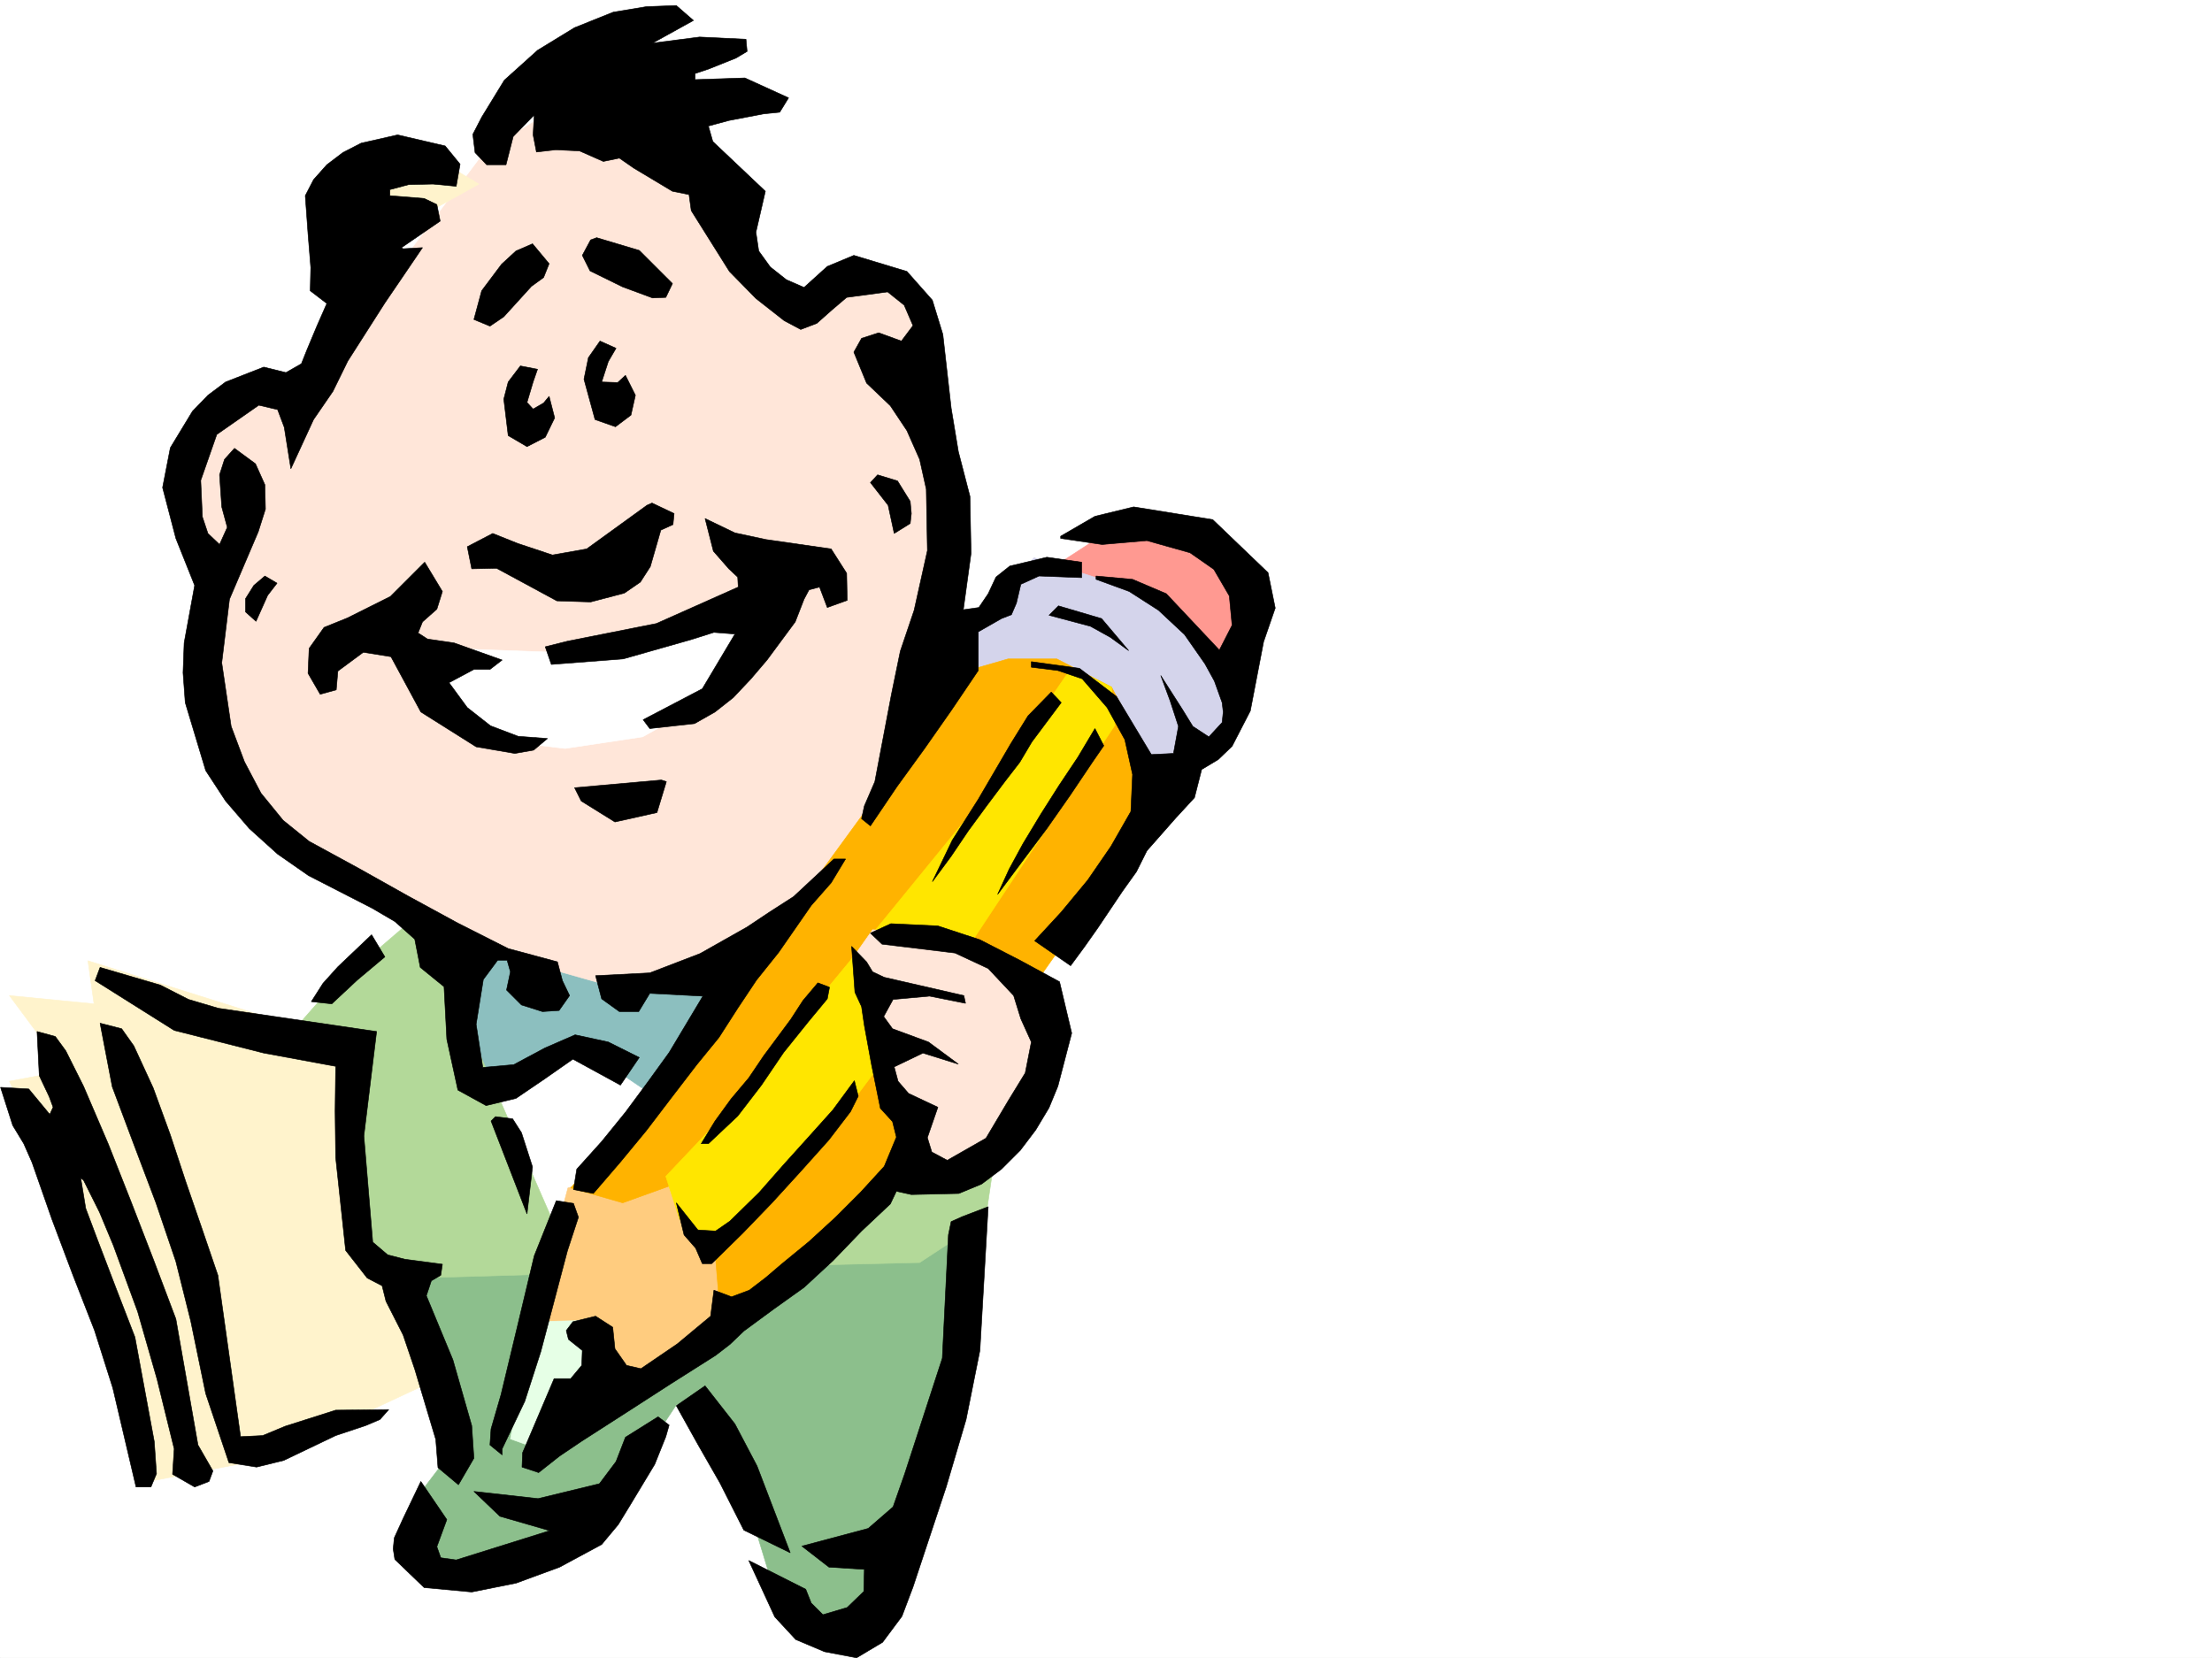 <svg xmlns="http://www.w3.org/2000/svg" width="2997.016" height="2246.662"><rect width="100%" height="100%" fill="#808080" stroke="none"/><defs><clipPath id="a"><path d="M0 0h2997v2244.137H0Zm0 0"/></clipPath></defs><path fill="#fff" d="M0 2246.297h2997.016V0H0Zm0 0"/><g clip-path="url(#a)" transform="translate(0 2.16)"><path fill="#fff" fill-rule="evenodd" stroke="#fff" stroke-linecap="square" stroke-linejoin="bevel" stroke-miterlimit="10" stroke-width=".743" d="M.742 2244.137h2995.531V-2.16H.743Zm0 0"/></g><path fill="#fff" fill-rule="evenodd" stroke="#fff" stroke-linecap="square" stroke-linejoin="bevel" stroke-miterlimit="10" stroke-width=".743" d="m602.414 1286.82 62.168 385.723 80.938 38.2 54.699-124.337 132.59-151.281zm0 0"/><path fill="#8cbfbf" fill-rule="evenodd" stroke="#8cbfbf" stroke-linecap="square" stroke-linejoin="bevel" stroke-miterlimit="10" stroke-width=".743" d="m648.863 1282.324-23.968 148.305 31.437 46.414 132.629-57.672 97.398 65.922 116.907-156.559-113.153-22.441zm0 0"/><path fill="#ffe6d9" fill-rule="evenodd" stroke="#ffe6d9" stroke-linecap="square" stroke-linejoin="bevel" stroke-miterlimit="10" stroke-width=".743" d="M656.332 206.723 512.484 397.727l-97.398 147.562-53.957-23.226-90.637 58.417-34.484 89.145 62.207 144.555-24.008 137.828 54.703 151.277 350.65 191.005 164.101 46.45 253.25-14.973 168.563-253.176 33.742-405.973-46.45-258.414-42.738-41.953-136.34 35.23-86.18-82.386-38.94-100.367-198.551-70.422zm0 0"/><path fill="#fff3cc" fill-rule="evenodd" stroke="#fff3cc" stroke-linecap="square" stroke-linejoin="bevel" stroke-miterlimit="10" stroke-width=".743" d="m648.863 249.418-85.433-50.945-82.422 50.945 70.457 53.922zM119.137 1301.797l409.105 128.832 92.903 424.668-260.016 121.363-159.57 30.696-94.426-343.063-94.387-199.215 75.66-14.234-75.66-101.856 114.64 11.223Zm0 0"/><path fill="#8cbf8c" fill-rule="evenodd" stroke="#8cbf8c" stroke-linecap="square" stroke-linejoin="bevel" stroke-miterlimit="10" stroke-width=".743" d="m543.96 1714.496 84.65 230.691-65.18 85.395v82.383l61.465 15.719 183.535-62.915 108.66-163.28 82.422 90.632 59.199 193.977 73.43 35.23 65.921-19.472 27.723-113.118 92.902-292.86 4.497-179zm0 0"/><path fill="#ffcc7f" fill-rule="evenodd" stroke="#ffcc7f" stroke-linecap="square" stroke-linejoin="bevel" stroke-miterlimit="10" stroke-width=".743" d="m769.488 1609.629-53.215 199.996 60.723-16.5 74.172 94.387 152.098-113.114-30.73-172.277-117.653-15.715zm0 0"/><path fill="#b3d999" fill-rule="evenodd" stroke="#b3d999" stroke-linecap="square" stroke-linejoin="bevel" stroke-miterlimit="10" stroke-width=".743" d="m1089.402 1714.496 156.598-3.754 89.188-58.414 14.23-96.617-151.355 22.445zm-522.961-474.871-127.386 109.363-54.703 62.172 96.656 8.211 8.25 291.371 101.152 20.215 151.356-4.496 8.25-69.637-85.434-195.5zm0 0"/><path fill="#ff9991" fill-rule="evenodd" stroke="#ff9991" stroke-linecap="square" stroke-linejoin="bevel" stroke-miterlimit="10" stroke-width=".743" d="m1428.09 767.73 89.89-58.417 116.907 23.226 65.18 59.156-50.204 132.59zm0 0"/><path fill="#d4d4eb" fill-rule="evenodd" stroke="#d4d4eb" stroke-linecap="square" stroke-linejoin="bevel" stroke-miterlimit="10" stroke-width=".743" d="m1401.11 755.766-39.727 43.437 4.496 23.227-47.191 15.718-19.473 74.133 277.219 170.79 108.62-112.337-62.171-120.62-98.14-54.665zm0 0"/><path fill="#ffb300" fill-rule="evenodd" stroke="#ffb300" stroke-linecap="square" stroke-linejoin="bevel" stroke-miterlimit="10" stroke-width=".743" d="M1311.18 908.566 944.813 1411.16l-171.57 198.469 70.417 20.215 66.668-23.969 58.453 89.89 6.766 81.641 58.414-3.008 250.277-273.386 260.719-370.746 11.262-104.868-50.203-94.386-74.172-38.203h-65.965zm0 0"/><path fill="#ffe600" fill-rule="evenodd" stroke="#ffe600" stroke-linecap="square" stroke-linejoin="bevel" stroke-miterlimit="10" stroke-width=".743" d="m1452.059 904.07-125.121 183.496-155.852 191.004-202.305 244.922-66.668 70.418 18.73 58.418 51.692 35.934 167.074-175.246 175.325-234.446 195.578-295.87-4.496-51.688zm0 0"/><path fill="#ffe6d9" fill-rule="evenodd" stroke="#ffe6d9" stroke-linecap="square" stroke-linejoin="bevel" stroke-miterlimit="10" stroke-width=".743" d="m1385.352 1325.766-89.149-59.2-113.898-6.726-26.938 38.203 23.223 34.445 7.469 58.418 20.253 39.723 30.696 144.555 55.441 18.726 77.184-30.73 58.457-120.586zm0 0"/><path fill="#fff" fill-rule="evenodd" stroke="#fff" stroke-linecap="square" stroke-linejoin="bevel" stroke-miterlimit="10" stroke-width=".743" d="m582.16 877.836 191.082 6.762 241.988-65.922 10.48 55.406-65.179 74.172-89.89 50.164-104.907 15.758-101.152-12.004-70.418-43.442zm0 0"/><path fill="#e6ffe6" fill-rule="evenodd" stroke="#e6ffe6" stroke-linecap="square" stroke-linejoin="bevel" stroke-miterlimit="10" stroke-width=".743" d="m720.027 1790.898-28.465 158.786L735 1965.402l89.187-134.074-38.98-41.957zm0 0"/><path fill-rule="evenodd" stroke="#000" stroke-linecap="square" stroke-linejoin="bevel" stroke-miterlimit="10" stroke-width=".743" d="m875.879 8.992 40.469-1.484 23.226 20.215-55.445 30.691 63.695-8.25 62.91 3.012 1.528 16.5-15.016 8.953-37.457 15.016-17.988 5.984v8.25l67.449-2.27 59.195 26.98-12.004 19.47-21.738 2.23-47.195 8.992-27.719 7.508 5.98 20.957 71.204 67.41-12.75 55.442 3.754 25.457 15.718 21.738 21.743 17.203 23.964 10.48 31.477-28.464 35.973-14.977 71.906 21.738 34.484 38.946 14.235 46.449 11.218 99.59 9.778 59.195 15.718 60.645 1.485 77.144-10.48 76.403 21-2.973 12.706-18.727 10.516-22.484 18.73-14.977 50.204-11.964 47.195 6.726v20.957l-57.711-2.226-24.711 11.218-5.984 25.496-6.766 15.72-13.488 5.237-31.477 17.985v52.433l-35.93 53.176-36.714 52.434-37.461 51.652-35.97 53.215-12.003-9.738 3.754-17.242 14.23-32.961 22.485-118.356 12-58.414 18.73-55.406 17.989-80.899-1.528-83.164-8.992-40.43-17.242-38.945-22.445-33.703-32.22-30.734-17.241-41.914 10.48-18.727 23.223-7.508 30.734 11.223 15.719-20.96-11.965-27.72-22.484-17.949-55.442 7.469-20.254 17.242-20.215 17.95-21.742 8.25-22.48-11.966-38.203-29.992-35.97-36.676-51.69-82.382-3.012-21.739-22.442-4.496-52.472-31.437-19.473-13.489-21.738 4.497-32.219-14.235-32.219-1.523-26.199 3.011-4.496-23.226 1.488-26.942-28.465 29.208-9.738 38.203h-26.234l-15.719-16.5-3.012-24.711 12.004-23.227 30.696-50.164 44.964-40.469 50.203-30.695 52.434-20.996zm-337.16 173.762 64.437 14.976 20.215 24.711-5.238 29.989-31.477-3.012-32.96.742-25.454 6.766v8.21l46.45 3.755 17.203 8.25 4.496 22.484-52.43 35.93 2.227 1.488 26.238-1.488-25.457 37.46-25.492 37.458-50.204 78.629-20.214 41.21-26.239 38.204-30.73 66.664-8.953-56.188-8.996-23.969-25.493-5.98-56.93 39.687-21.738 62.168 2.227 49.422 7.508 22.485 15.758 14.972 10.48-23.226-7.508-27.719-2.972-43.441 6.726-20.957 13.489-14.977 28.464 20.957 12.746 28.465.743 32.96-9.735 30.696-38.984 91.375-10.477 86.14 12.746 86.138 17.985 47.933 22.484 42.7 29.95 36.714L418.84 1140l67.406 36.715 66.707 37.418 67.445 36.715 68.153 34.449 66.703 17.984 6.726 25.453 9.735 20.254-14.23 20.215-22.485 1.488-28.465-8.996-20.21-20.215 5.237-24.71-4.496-15.72H674.32l-19.472 26.2-9.739 60.684 8.996 58.414 41.954-3.754 41.953-22.48 41.21-17.95 44.965 9.738 41.958 20.957-25.497 37.457-64.433-35.191-37.461 26.2-39.684 26.976-40.468 9.738-38.204-20.996-15.011-68.895-3.754-71.164-32.219-26.195-7.469-38.203-26.98-23.965-30.73-17.988-86.137-44.184-41.957-29.207-38.239-34.484-32.218-37.418-26.98-41.215-27.72-92.117-2.972-40.469 1.484-40.43 14.234-77.886-25.453-63.696-17.988-68.894 10.48-53.918 29.989-49.461 20.957-21.7 23.969-17.988 51.73-20.214 29.95 7.468 20.995-11.965 7.47-18.73 13.487-32.215 13.493-30.695-22.485-17.242.742-31.438-3.714-45.707-3.75-51.691 11.218-21.7 17.989-20.214 21.738-16.5 24.71-12.746zm0 0"/><path fill-rule="evenodd" stroke="#000" stroke-linecap="square" stroke-linejoin="bevel" stroke-miterlimit="10" stroke-width=".743" d="m808.43 322.066 57.715 17.243 44.964 44.925-8.996 18.73-17.984.743-40.469-14.977-44.222-21.699-10.477-20.996 11.258-20.957zm-86.918 8.25 22.484 26.98-7.469 18.688-16.5 12.004L682.57 429.2l-18.73 12.711-21.738-8.996 10.515-38.941 26.942-35.934 19.511-17.984zm91.418 131.809 21.738 9.734-10.48 17.985-8.993 27.722 21.739.743 10.48-9.735 13.488 26.98-6.02 26.938-20.956 15.758-27.723-9.734-14.976-54.703 5.984-29.208zm-107.88 33.703 23.227 4.496-5.984 17.242-8.25 27.723 8.25 8.992 14.234-8.25 7.47-8.992 7.507 29.207-12.75 26.238-24.711 12.707-25.492-14.976-5.98-49.422 5.98-23.227zm484.02 147.562 26.98 8.25 17.204 27.723 1.523 16.461-1.523 13.489-21.703 13.492-8.25-38.203-23.965-30.73zm-305.683 38.2 29.949 14.234-1.484 14.977-16.5 7.504-14.235 49.425-13.488 20.997-21.738 14.972-45.672 11.965-45.707-1.484-81.68-44.184-33.703.742-6.024-29.949 34.489-17.984 33.703 13.488 47.195 15.719 46.45-8.25 81.68-59.16zm652.578 5.242 107.133 17.242 74.957 71.906 9.734 47.934-15.758 45.711-17.984 93.605-24.711 47.934-18.73 17.988-22.481 13.489-9.738 38.199-25.492 27.683-38.942 44.223-14.234 28.465-18.73 26.195-33.704 50.168-17.984 25.492-18.73 25.453-48.72-33.703 35.973-38.945 35.973-43.437 31.437-45.707 26.977-47.196 2.27-50.164-10.481-47.195-24.008-43.442-33.703-38.94-32.96-11.224-35.974-4.496v-7.508l65.18 8.993 50.203 38.203 47.196 78.629 29.988-1.485 6.726-36.714-11.222-34.45-12.746-34.445L1601.887 961l14.273 23.188 21.7 14.23 17.988-19.473 1.484-14.23-1.484-12.707-10.48-29.207-12.747-23.227-27.723-39.726-35.23-32.922-39.684-25.492-44.964-16.461v-4.496l49.46 4.496 45.708 19.472 71.906 76.399 17.242-33.703-3.754-39.688-20.957-35.973-32.219-22.48-58.453-16.461-60.683 5.238-56.188-8.25v-2.972l46.45-26.977zm0 0"/><path fill-rule="evenodd" stroke="#000" stroke-linecap="square" stroke-linejoin="bevel" stroke-miterlimit="10" stroke-width=".743" d="m955.293 702.59 40.465 19.469 41.957 8.996 88.402 12.707 21 32.96.742 36.715-26.98 9.735-10.477-27.723-14.234 3.754-6.766 12.707-11.96 30.735-38.243 51.69-21.699 25.454-24.008 25.453-24.71 19.473-27.723 15.758-60.684 6.722-8.992-11.965 80.156-41.953 44.219-74.172-28.465-2.23-30.73 9.738-92.16 26.196-97.4 7.507-8.25-23.968 29.993-7.508 120.621-23.969 110.89-49.422-.745-13.488-12.004-11.223-20.957-23.968zm-379.859 59.156 23.968 39.688-7.507 23.968-19.47 17.243-5.984 14.976 12.746 8.25 35.934 5.238 65.219 23.227-16.5 12.707h-21.738l-33.707 17.984 24.71 33.703 31.477 24.711 37.457 14.235 39.727 3.011-18.727 15.72-25.496 4.495-52.434-8.996-74.914-47.191-40.468-74.875-37.457-6.024-34.489 25.493-2.226 25.457-21.739 5.98-16.464-28.465 1.488-33.703 20.215-28.465 31.476-12.707 58.453-29.21zm-216.536 18.731 16.461 9.734-12.707 16.46-15.757 35.231-14.23-12.746v-17.988l11.257-17.945zm1075.172 40.429 58.453 17.242 36.715 43.438-24.75-17.984-26.976-14.977-56.188-14.973zm-9.734 116.867 13.488 14.235-39.726 53.176-16.461 27.722-20.254 26.196-24.711 32.96-24.711 33.704-23.266 34.449-25.453 34.445 26.98-56.144 35.188-55.446 44.223-75.66 23.226-37.457zm59.195 49.422 11.965 23.227-14.973 21.7-30.734 45.71-31.437 44.926-33.743 44.965-32.96 44.183 15.757-34.449 18.727-34.445 23.969-39.727 24.71-38.945 25.497-38.2zm-587.437 69.68 6.765 2.227-12.746 41.953-56.93 12.707-45.71-28.422-8.993-17.988zm233.777 107.094h15.719l-19.473 32.219-26.976 30.69-44.184 63.657-29.988 37.457-25.457 38.2-25.492 39.687-29.95 36.715-34.488 44.925-33.703 44.223-35.23 42.7-36.715 42.695-26.938-5.278 4.457-27.683 33.742-37.457 32.22-39.688 29.948-40.469 29.25-40.43 45.707-76.402-71.945-3.75-14.977 24.711h-26.234l-23.969-17.246-8.25-31.433 73.43-3.754 68.191-26.2 63.696-35.972 31.433-20.957 31.477-20.215zm77.184 87.621 63.695 3.012 56.93 18.73 53.957 27.719 53.918 29.21 16.504 69.637-18.73 71.903-12.005 29.21L1403.34 1531l-20.961 27.684-25.492 25.492-26.977 20.215-30.695 12.746-64.438 1.484-20.254-4.496-8.21 17.207-38.981 36.715-38.203 39.684-39.727 36.714-41.953 29.953-39.687 29.208-18.766 17.984-19.473 14.976-30.691 19.473-30.734 19.473-59.2 38.199-60.68 38.98-29.991 20.215-28.465 22.446-22.48-7.47.78-19.472 42.696-100.367h22.484l14.977-17.988.742-20.215-18.73-14.973-3.012-12.004 8.996-11.965 30.73-7.507 23.227 14.976 3.012 29.207 15.714 22.48 19.473 4.497 49.461-33.703 44.965-37.457 4.496-35.192 23.969 8.992 23.969-8.992 22.484-17.242 20.996-17.945 37.457-30.735 35.973-32.96 33.703-33.704 32.219-35.191 16.46-39.688-5.238-20.996-16.46-17.984-12.005-59.16-9.734-53.176-3.754-25.453-8.996-19.473-4.496-62.168 20.254 20.957 8.21 13.489 15.759 7.468 107.878 24.75 2.266 10.48-48.719-9.737-49.46 4.5-12.708 23.183 11.965 16.5 48.719 17.988 40.469 29.95-47.977-14.977-38.945 18.73 5.242 19.473 14.23 16.461 39.727 18.727-14.23 41.215 5.98 19.468 20.957 11.223 52.473-29.95 30.695-51.69 22.48-36.716 8.25-41.914-14.23-31.476-9.738-31.438-34.485-36.714-44.925-20.958-98.926-12.003-15.715-14.977zm-703.563 14.976 17.985 29.989-37.457 31.437-34.489 32.219-27.718-3.012 15.753-24.71 20.215-22.481zm-367.894 44.224 81.68 23.968 38.202 19.472 40.47 11.961 214.304 31.477-17.242 141.543 12.004 143.808 20.214 17.243 23.227 5.984 50.945 6.766-2.226 14.972-12.75 7.47-6.762 20.214 35.973 86.918 25.492 89.11 2.973 44.183-20.957 35.973-27.723-23.227-3.012-38.2-28.465-95.128-15.757-46.414-23.227-45.707-5.238-20.957-20.215-10.52-29.207-37.418-13.489-125.863-.785-62.91.785-60.645-97.398-17.988-121.406-30.73-107.133-67.41zm0 0"/><path fill-rule="evenodd" stroke="#000" stroke-linecap="square" stroke-linejoin="bevel" stroke-miterlimit="10" stroke-width=".743" d="m1108.133 1331.746 15.758 5.98-3.012 15.72-25.453 30.734-33.742 41.953-29.954 44.183-32.218 41.953-39.723 37.422h-9.738l18.73-30.695 21.739-29.95 23.968-28.464 20.215-29.953 36.715-49.461 16.5-25.453zm-972.535 54.66 29.246 7.508 16.465 23.227 26.234 56.93 23.227 63.656 20.996 63.652 21.699 62.914 21.738 63.691 30.735 218.688 29.949-1.485 30.734-12.746 68.191-21.703 71.903-.742-11.965 13.45-19.508 8.25-40.43 13.491-70.46 33.704-36.715 8.992-37.457-5.98-31.477-93.645-20.215-98.102-20.21-80.898-26.981-79.414-29.988-79.371-29.211-77.926zm-85.395 11.262 24.711 6.726 14.234 19.473 24.008 47.934 33.703 78.672 30.735 77.886 30.691 79.372 29.992 79.414 29.95 170.789 20.253 35.187-5.277 14.234-19.473 7.508-29.953-17.242 2.23-34.45-23.226-94.386-26.234-91.379-32.961-89.89-18.73-44.926-21.7-43.438-3.754-3.011 6.727 41.21 15.754 41.954 25.457 66.629 25.492 65.922 26.195 141.582 3.012 43.437-7.508 17.988h-20.215l-31.472-134.074-24.715-77.926-29.246-74.879-28.465-75.656-26.977-77.144-11.222-25.493-14.977-24.714-16.5-51.649 38.203 2.227 28.504 34.449 4.496-9.738-5.28-14.23-13.45-28.466zm1107.391 66.668 5.242 20.957-10.48 20.957-29.208 38.2-38.242 42.699-38.941 42.695-39.727 41.21-41.953 41.173H951.54l-8.996-20.957-15.715-17.985-10.48-43.441 29.207 36.715 23.968 1.488 19.473-13.492 39.727-38.942 32.96-37.457 33.743-37.422 32.96-36.714zm-486.246 48.68 23.226 2.968 11.961 18.73 14.977 46.45-7.469 63.656-48.719-125.824zm82.382 113.855 23.266 3.715 6.723 18.73-14.973 45.707-35.973 136.305-21.738 67.406-30.695 64.438v8.21l-16.5-13.448 1.484-21.743 13.492-46.449 22.48-93.605 22.485-94.387zm585.172 8.211-11.222 194.758-18.73 93.605-26.977 91.418-44.965 135.559-14.977 39.687-26.234 35.188-35.191 21-43.481-8.25-38.941-16.465-28.465-30.73-35.23-76.403 77.183 38.946 7.469 18.726 15.757 15.758 32.961-9.734 22.48-21.743.747-29.949-47.938-3.012-36.714-28.464 89.89-23.965 33.703-29.211 15.758-44.926 50.946-156.555 8.25-167.035 3.714-17.988 15.016-6.723zm0 0"/><path fill-rule="evenodd" stroke="#000" stroke-linecap="square" stroke-linejoin="bevel" stroke-miterlimit="10" stroke-width=".743" d="m955.293 1877.777 40.465 51.692 29.953 56.93 44.965 117.574-62.914-30.696-32.215-63.695-29.992-52.39-29.207-52.434zm-63.695 41.953 15.015 11.223-4.5 15.719-15.011 37.457-32.961 54.703-16.461 26.938-22.485 26.98-56.968 30.691-59.157 21.743-59.941 11.964-64.438-5.984-39.726-38.2-2.227-14.233 1.485-14.973 11.965-26.238 24.007-50.164 35.192 51.69-13.492 36.677 5.28 15.011 20.958 2.973 126.644-39.687-67.449-19.473-35.226-33.703 86.918 9.738 83.164-20.215 22.484-29.992 12.746-32.96zm0 0"/></svg>

